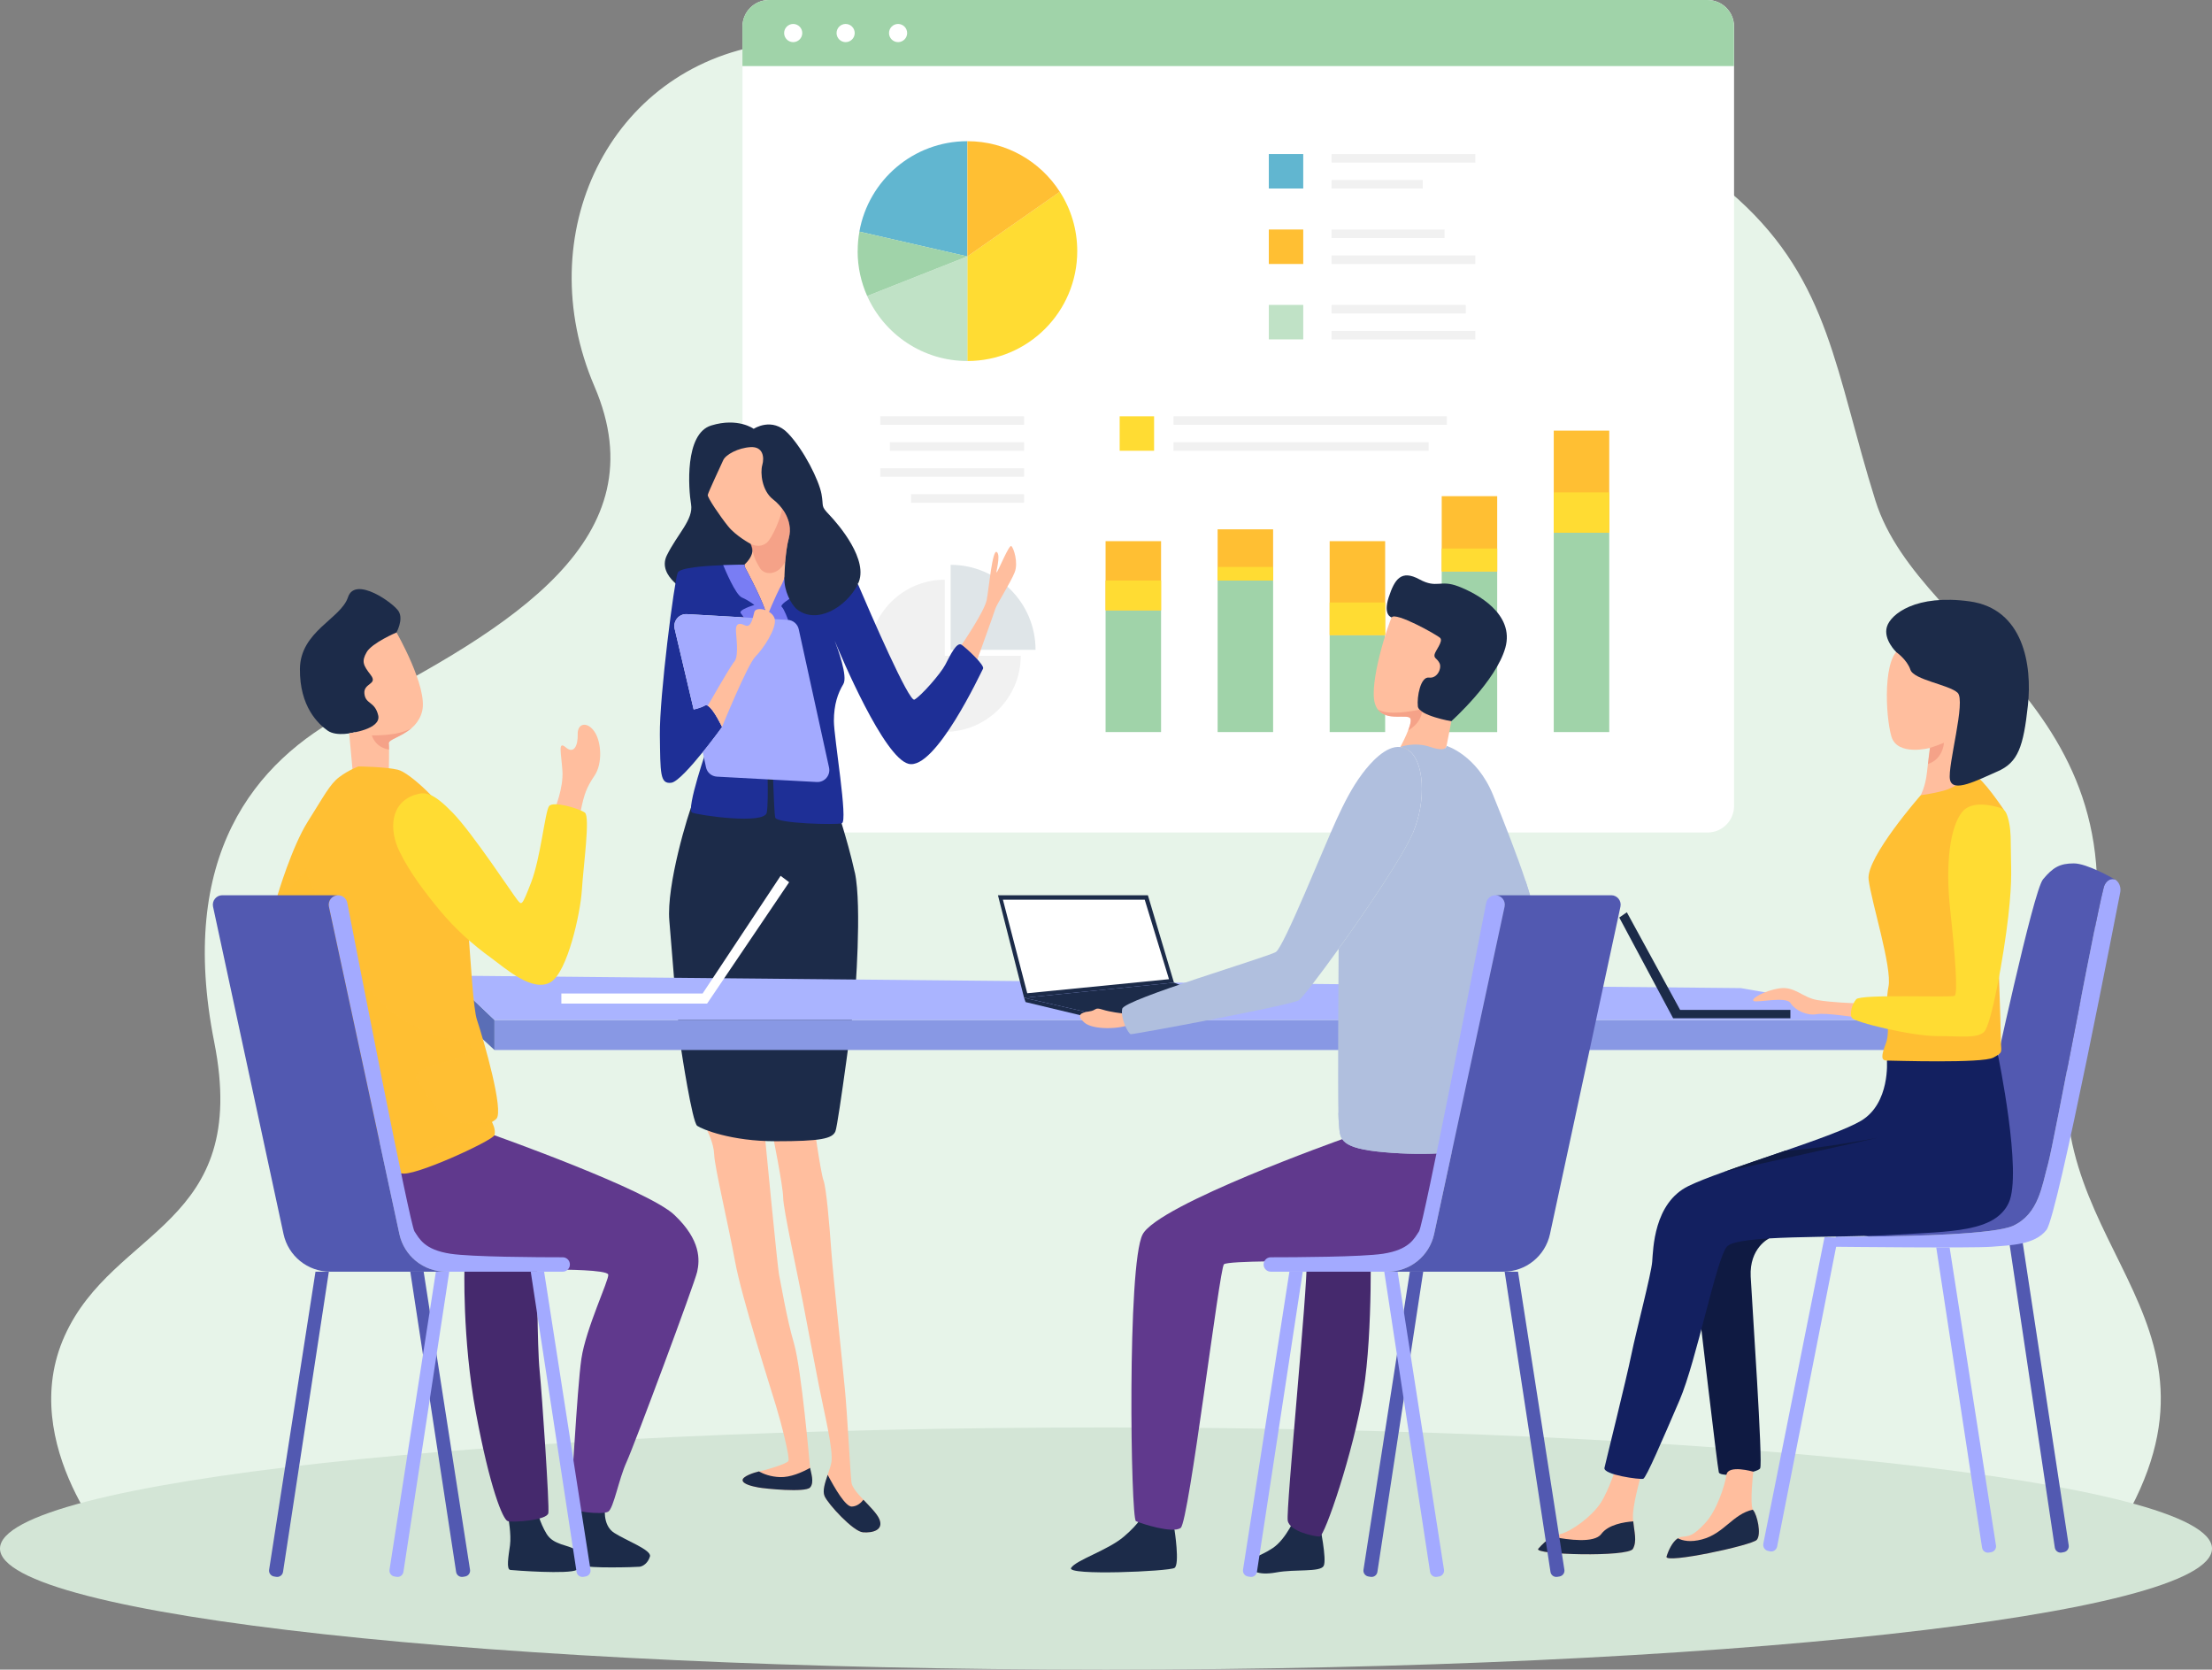 <svg width="216" height="163" viewBox="0 0 216 163" fill="none" xmlns="http://www.w3.org/2000/svg">
<rect x="0" y="0" width="216" height="163" fill="#808080" stroke="none"/>
<g clip-path="url(#clip0_975_8866)">
<path d="M11.359 151.811C11.359 151.811 1.531 141.045 6.311 130.422C11.091 119.803 24.496 119.773 20.918 101.728C17.34 83.683 24.72 74.366 34.072 69.512C50.139 61.165 64.427 52.59 58.054 37.738C51.676 22.88 59.485 6.69 74.859 4.332C92.485 1.633 108.562 16.287 120.52 16.287C132.477 16.287 157.477 8.342 169.708 19.428C178.703 27.582 179.212 36.386 183.136 48.88C187.575 63.005 211.484 69.512 202.97 98.419C196.525 120.307 218.657 127.011 208.097 147.201C95.475 159.055 11.365 151.806 11.365 151.806L11.359 151.811Z" fill="#E7F4E9"/>
<path d="M108 163.006C167.647 163.006 216 157.712 216 151.182C216 144.651 167.647 139.357 108 139.357C48.353 139.357 0 144.651 0 151.182C0 157.712 48.353 163.006 108 163.006Z" fill="#D3E5D6"/>
<path d="M166.742 0H75.09C73.661 0 72.503 1.16 72.503 2.59V78.685C72.503 80.116 73.661 81.275 75.09 81.275H166.742C168.171 81.275 169.329 80.116 169.329 78.685V2.59C169.329 1.16 168.171 0 166.742 0Z" fill="white"/>
<path d="M92.258 56.595C88.163 56.595 84.842 59.92 84.842 64.02C84.842 68.121 88.163 71.446 92.258 71.446C96.354 71.446 99.675 68.121 99.675 64.02H92.258V56.595Z" fill="#F1F1F1"/>
<path d="M92.829 55.142V63.443H101.12C101.12 58.858 97.409 55.142 92.829 55.142Z" fill="#DFE5E8"/>
<path d="M166.742 0H75.084C73.656 0 72.497 1.161 72.497 2.59V6.452H169.323V2.59C169.323 1.161 168.164 0 166.736 0H166.742Z" fill="#A0D3A9"/>
<path d="M77.455 4.113C77.944 4.113 78.341 3.716 78.341 3.226C78.341 2.736 77.944 2.339 77.455 2.339C76.966 2.339 76.57 2.736 76.57 3.226C76.57 3.716 76.966 4.113 77.455 4.113Z" fill="white"/>
<path d="M82.576 4.113C83.065 4.113 83.462 3.716 83.462 3.226C83.462 2.736 83.065 2.339 82.576 2.339C82.087 2.339 81.69 2.736 81.69 3.226C81.69 3.716 82.087 4.113 82.576 4.113Z" fill="white"/>
<path d="M87.697 4.113C88.186 4.113 88.582 3.716 88.582 3.226C88.582 2.736 88.186 2.339 87.697 2.339C87.208 2.339 86.811 2.736 86.811 3.226C86.811 3.716 87.208 4.113 87.697 4.113Z" fill="white"/>
<path d="M127.26 15.038H123.899V18.404H127.26V15.038Z" fill="#61B6D0"/>
<path d="M144.068 15.038H130.028V15.872H144.068V15.038Z" fill="#F1F1F1"/>
<path d="M138.93 17.57H130.028V18.404H138.93V17.57Z" fill="#F1F1F1"/>
<path d="M127.26 22.406H123.899V25.772H127.26V22.406Z" fill="#FFBF33"/>
<path d="M141.062 22.406H130.028V23.24H141.062V22.406Z" fill="#F1F1F1"/>
<path d="M144.068 24.937H130.028V25.771H144.068V24.937Z" fill="#F1F1F1"/>
<g opacity="0.66">
<path d="M127.26 29.767H123.899V33.133H127.26V29.767Z" fill="#A0D3A9"/>
</g>
<path d="M112.696 40.641H109.334V44.006H112.696V40.641Z" fill="#FFDC33"/>
<path d="M143.136 29.767H130.028V30.601H143.136V29.767Z" fill="#F1F1F1"/>
<path d="M144.068 32.305H130.028V33.139H144.068V32.305Z" fill="#F1F1F1"/>
<path d="M86.893 44.006H100.001V43.172H86.893V44.006Z" fill="#F1F1F1"/>
<path d="M85.961 41.469H100.001V40.635H85.961V41.469Z" fill="#F1F1F1"/>
<path d="M139.506 43.172H114.589V44.007H139.506V43.172Z" fill="#F1F1F1"/>
<path d="M141.283 40.641H114.589V41.475H141.283V40.641Z" fill="#F1F1F1"/>
<path d="M88.967 49.081H100.001V48.247H88.967V49.081Z" fill="#F1F1F1"/>
<path d="M85.961 46.544H100.001V45.71H85.961V46.544Z" fill="#F1F1F1"/>
<path d="M94.467 25.031V35.245C100.386 35.245 105.192 30.444 105.192 24.512C105.192 22.377 104.569 20.388 103.491 18.719L94.467 25.025V25.031Z" fill="#FFDC33"/>
<path d="M83.916 22.616L94.461 25.037V13.784C89.188 13.784 84.807 17.593 83.916 22.616Z" fill="#61B6D0"/>
<g opacity="0.66">
<path d="M84.679 28.898C86.351 32.643 90.109 35.245 94.466 35.245V25.031L84.679 28.898Z" fill="#A0D3A9"/>
</g>
<path d="M94.467 13.784V25.031L103.491 18.725C101.586 15.75 98.253 13.784 94.467 13.784Z" fill="#FFBF33"/>
<path d="M83.747 24.517C83.747 26.087 84.085 27.562 84.679 28.898L94.466 25.031L83.922 22.61C83.805 23.228 83.753 23.858 83.753 24.512L83.747 24.517Z" fill="#A0D3A9"/>
<path d="M113.377 52.832H107.959V59.593H113.377V52.832Z" fill="#FFBF33"/>
<path d="M113.377 59.593H107.959V71.469H113.377V59.593Z" fill="#A0D3A9"/>
<path d="M113.377 56.676H107.959V59.593H113.377V56.676Z" fill="#FFDC33"/>
<path d="M124.318 56.676H118.9V71.469H124.318V56.676Z" fill="#A0D3A9"/>
<path d="M135.259 62.002H129.841V71.469H135.259V62.002Z" fill="#A0D3A9"/>
<path d="M146.2 55.79H140.782V71.475H146.2V55.79Z" fill="#A0D3A9"/>
<path d="M157.141 51.998H151.723V71.47H157.141V51.998Z" fill="#A0D3A9"/>
<path d="M124.318 51.677H118.9V56.676H124.318V51.677Z" fill="#FFBF33"/>
<path d="M135.259 52.832H129.841V62.002H135.259V52.832Z" fill="#FFBF33"/>
<path d="M146.2 48.44H140.782V55.789H146.2V48.44Z" fill="#FFBF33"/>
<path d="M157.141 42.041H151.723V51.998H157.141V42.041Z" fill="#FFBF33"/>
<path d="M124.318 55.352H118.9V56.676H124.318V55.352Z" fill="#FFDC33"/>
<path d="M135.259 58.817H129.841V62.002H135.259V58.817Z" fill="#FFDC33"/>
<path d="M146.2 53.55H140.782V55.79H146.2V53.55Z" fill="#FFDC33"/>
<path d="M157.141 48.072H151.723V51.998H157.141V48.072Z" fill="#FFDC33"/>
<path d="M83.776 57.009C83.52 56.414 76.738 56.338 76.371 56.986C76.01 55.877 75.888 55.189 75.212 54.88C74.047 54.343 67.3 57.872 67.3 57.872C67.3 57.872 64.096 56.303 65.116 54.221C66.135 52.144 67.737 50.721 67.481 49.227C67.231 47.734 66.829 42.338 69.45 41.539C72.072 40.734 73.598 41.866 73.598 41.866C73.598 41.866 75.387 40.664 76.948 42.303C78.515 43.942 79.972 46.906 80.216 48.218C80.455 49.531 80.1 49.338 80.98 50.26C81.865 51.187 84.912 54.717 83.776 57.009Z" fill="#1C2B49"/>
<path d="M77.024 52.547C76.849 53.194 76.744 54.051 76.68 54.81C76.68 54.816 76.68 54.816 76.68 54.822C76.604 55.807 76.593 56.624 76.593 56.624C76.593 56.624 76.732 58.788 75.672 59.803C74.618 60.812 72.631 62.422 72.392 60.258C72.153 58.088 72.689 55.125 72.689 55.125C72.689 55.125 73.231 54.664 73.418 54.081C73.453 53.964 73.47 53.853 73.476 53.754C73.487 53.352 73.295 53.095 73.295 53.095C73.295 53.095 71.874 52.337 71.111 51.392C70.341 50.441 69.066 48.574 69.112 48.317C69.159 48.061 70.376 45.471 70.621 44.928C70.866 44.38 72.078 43.721 73.295 43.651C74.513 43.581 74.653 44.637 74.437 45.401C74.222 46.165 74.402 47.915 75.492 48.755C75.923 49.087 76.319 49.519 76.61 50.009C77.059 50.756 77.268 51.648 77.024 52.547Z" fill="#FFBE9E"/>
<path opacity="0.5" d="M77.024 52.547C76.861 53.194 76.744 54.052 76.68 54.81C76.68 54.816 76.68 54.816 76.68 54.822C75.934 56.286 74.6 56.134 74.198 55.446C73.773 54.722 73.715 54.612 73.476 53.754C73.365 53.358 73.295 53.095 73.295 53.095C73.295 53.095 74.14 53.591 74.874 52.984C75.404 52.547 76.284 50.487 76.371 49.653C76.767 50.167 77.373 51.182 77.024 52.547Z" fill="#EC8672"/>
<path d="M93.907 62.947C93.907 62.947 96.138 59.692 96.354 58.56C96.57 57.429 96.902 53.567 97.338 53.894C97.775 54.221 97.158 56.081 97.338 55.865C97.519 55.65 98.539 53.13 98.76 53.31C98.981 53.491 99.453 54.915 99.086 55.865C98.719 56.816 97.304 59.039 97.193 59.435C97.082 59.832 95.154 65.158 95.154 65.158L93.907 62.941V62.947Z" fill="#FFBE9E"/>
<path d="M84.265 149.595C83.322 149.525 80.846 146.83 80.519 146.06C80.298 145.547 80.554 144.783 80.822 143.983C80.956 143.598 81.09 143.196 81.172 142.817C81.428 141.65 80.444 137.748 79.972 135.303C79.5 132.865 78.841 129.47 78.405 127.137C77.968 124.803 76.476 118.025 76.476 116.929C76.476 115.832 75.422 110.623 75.422 110.623L74.699 110.99C74.699 110.99 75.929 123.788 76.074 124.442C76.22 125.095 76.802 128.671 77.531 131.15C78.259 133.629 79.063 142.887 79.098 143.254C79.098 143.266 79.098 143.283 79.098 143.301C79.162 143.709 79.546 144.73 79.098 145.22C78.626 145.733 74.653 145.331 74.07 145.22C73.487 145.115 72.509 144.893 72.509 144.497C72.509 144.135 73.569 143.773 74.099 143.651C74.157 143.639 74.21 143.628 74.257 143.622C74.694 143.546 76.802 142.928 76.983 142.636C77.169 142.344 76.261 138.844 75.783 137.275C75.311 135.706 72.398 126.594 71.781 123.164C71.157 119.74 69.776 113.907 69.742 112.74C69.701 111.574 69.048 110.354 69.048 110.354L79.389 109.129C79.389 109.129 80.117 114.414 80.409 115.219C80.7 116.019 80.991 119.554 81.172 122.073C81.353 124.588 82.302 133.448 82.518 135.782C82.739 138.115 83.03 143.727 83.141 144.713C83.193 145.191 83.724 145.798 84.312 146.416C84.947 147.087 85.646 147.769 85.873 148.323C86.304 149.379 85.215 149.671 84.265 149.595Z" fill="#FFBE9E"/>
<path d="M83.467 85.166C82.739 81.859 81.527 78.359 81.527 78.359L74.874 75.296C74.874 75.296 68.32 76.708 67.737 78.114C67.155 79.525 65.069 86.426 65.36 89.88C65.652 93.333 65.937 96.99 65.937 96.99L66.526 102.509C66.526 102.509 67.592 109.567 68.081 109.911C68.565 110.25 71.384 111.416 75.754 111.416C80.123 111.416 81.288 111.171 81.58 110.442C81.871 109.713 83.473 97.41 83.473 97.41C83.473 97.41 84.201 88.474 83.473 85.166H83.467Z" fill="#1C2B49"/>
<path d="M65.879 61.384L67.737 69.271C67.737 69.271 68.32 69.172 68.856 68.88C68.932 68.839 69.013 68.851 69.112 68.903C69.677 69.212 70.505 70.968 70.505 70.968C70.505 70.968 69.648 72.152 68.623 73.424C67.487 74.83 66.141 76.341 65.553 76.417C64.434 76.562 64.487 75.489 64.434 71.75C64.388 68.005 65.844 56.677 66.182 55.901C66.392 55.422 68.798 55.242 70.621 55.172C71.769 55.125 72.689 55.125 72.689 55.125L72.736 55.364C72.736 55.364 74.216 58.1 74.711 59.553C74.822 59.867 74.88 60.118 74.874 60.276C74.874 60.305 74.862 60.346 74.845 60.398L67.079 59.955C66.304 59.908 65.704 60.626 65.879 61.384Z" fill="#1E2F96"/>
<path d="M69.124 72.8C69.124 72.8 66.939 79.071 67.592 79.333C68.244 79.596 74.653 80.523 74.874 79.333C75.096 78.143 74.874 73.255 74.874 73.255L69.124 72.794V72.8Z" fill="#1E2F96"/>
<path d="M95.993 65.281C95.801 65.625 91.332 75.25 88.71 74.567C86.293 73.937 82.145 64.096 81.51 62.562C81.801 63.321 82.809 66.039 82.349 66.791C81.819 67.666 81.428 68.781 81.428 70.385C81.428 71.989 82.838 80.214 82.203 80.377C81.574 80.546 75.847 80.4 75.701 79.817C75.556 79.234 75.41 73.255 75.41 73.255L74.874 60.52C74.874 60.52 75.993 58.56 76.884 57.347C77.135 57.995 77.344 58.642 77.903 59.097C79.82 60.637 81.661 59.36 83.776 57.02C85.028 59.955 88.769 68.582 89.293 68.302C89.922 67.964 91.816 65.823 92.305 64.901C92.789 63.974 93.418 62.615 93.907 62.953C94.391 63.297 96.185 64.948 95.993 65.286V65.281Z" fill="#1E2F96"/>
<path d="M74.874 60.276C74.862 60.498 74.402 61.18 73.715 62.078C73.097 61.023 72.503 60.037 72.352 59.885C72.008 59.547 73.662 59.062 73.662 59.062C73.662 59.062 73.126 58.625 72.445 58.333C71.816 58.065 70.773 55.539 70.621 55.172C71.769 55.125 72.689 55.125 72.689 55.125L72.736 55.364C72.736 55.364 74.921 59.401 74.874 60.276Z" fill="#797DF4"/>
<path d="M77.542 58.164C77.059 58.479 76.109 59.062 76.342 59.255C76.575 59.447 76.96 60.521 76.96 60.521L76.086 61.051L74.874 60.276C74.874 60.276 75.678 58.228 76.371 56.986C76.599 56.467 76.75 55.959 76.855 56.239C77.187 55.778 77.315 56.886 77.6 56.63C77.863 57.207 77.903 57.931 77.542 58.164Z" fill="#797DF4"/>
<path d="M70.505 70.968C70.505 70.968 69.648 72.153 68.623 73.424L67.737 69.271C67.737 69.271 68.32 69.172 68.856 68.88C68.932 68.839 69.013 68.851 69.112 68.903C69.677 69.213 70.505 70.968 70.505 70.968Z" fill="#1E2F96"/>
<path d="M79.756 76.346L70.009 75.821C69.485 75.792 69.042 75.419 68.938 74.9L68.623 73.424C69.648 72.152 70.505 70.968 70.505 70.968C70.505 70.968 69.677 69.212 69.112 68.903C69.013 68.851 68.932 68.839 68.856 68.88C68.32 69.171 67.737 69.271 67.737 69.271L65.879 61.384C65.704 60.626 66.304 59.908 67.079 59.955L74.845 60.398L76.925 60.515C77.443 60.544 77.886 60.923 77.997 61.431L80.956 74.935C81.119 75.687 80.525 76.387 79.756 76.346Z" fill="#A3AAFF"/>
<path d="M75.655 60.445C75.561 60.013 75.142 59.698 74.711 59.553C74.239 59.395 73.744 59.436 73.662 59.739C73.505 60.322 73.342 61.343 72.748 61.052C72.153 60.76 71.862 60.906 71.862 61.489C71.862 62.072 72.183 64.021 71.711 64.587C71.681 64.622 71.647 64.668 71.6 64.727C70.982 65.613 69.112 68.903 69.112 68.903C69.677 69.213 70.505 70.968 70.505 70.968C70.505 70.968 72.981 64.896 73.755 64.114C74.536 63.338 75.841 61.361 75.655 60.445Z" fill="#FFBE9E"/>
<path d="M79.104 143.301C79.168 143.71 79.552 144.73 79.104 145.22C78.632 145.734 74.658 145.331 74.076 145.22C73.493 145.115 72.514 144.894 72.514 144.497C72.514 144.135 73.575 143.774 74.105 143.651C74.571 143.908 75.253 144.17 76.156 144.205C77.175 144.246 78.311 143.745 79.109 143.301H79.104Z" fill="#1C2B49"/>
<path d="M84.265 149.595C83.322 149.525 80.846 146.83 80.519 146.06C80.298 145.547 80.554 144.783 80.822 143.983C81.516 145.302 82.57 147.104 83.176 147.081C83.7 147.063 84.079 146.719 84.312 146.416C84.947 147.087 85.646 147.769 85.873 148.323C86.304 149.379 85.215 149.671 84.265 149.595Z" fill="#1C2B49"/>
<path d="M79.768 54.938C79.616 54.915 76.971 54.553 76.599 56.449C76.546 57.622 77.245 59.016 77.804 59.471C79.721 61.011 82.634 59.313 83.776 57.021C83.52 56.42 80.665 55.078 79.768 54.938Z" fill="#1C2B49"/>
<path d="M189.073 121.782L193.547 151.088C193.594 151.415 193.902 151.631 194.223 151.572L194.433 151.537C194.747 151.479 194.957 151.187 194.905 150.872L190.378 121.782H189.067H189.073Z" fill="#A3AAFF"/>
<path d="M196.175 121.087L200.649 151.076C200.695 151.409 201.004 151.631 201.325 151.572L201.534 151.531C201.849 151.473 202.059 151.17 202.006 150.855L197.48 121.087H196.169H196.175Z" fill="#5259B1"/>
<path d="M207.022 87.208C206.83 88.129 200.958 118.608 199.839 120.067C198.72 121.525 196.343 121.572 194.45 121.718C192.557 121.863 179.256 121.718 179.256 121.718V120.72C179.256 120.72 180.561 120.732 182.46 120.72C186.952 120.679 194.771 120.493 196.565 119.676C199.111 118.509 199.402 115.692 199.985 113.65C200.567 111.609 205.065 87.208 205.519 86.379C205.915 85.656 206.434 85.825 206.556 85.878C206.574 85.889 206.585 85.895 206.585 85.895C206.585 85.895 207.22 86.28 207.022 87.208Z" fill="#A3AAFF"/>
<path d="M206.556 85.878C206.434 85.825 205.915 85.656 205.519 86.379C205.065 87.208 200.567 111.608 199.985 113.65C199.402 115.692 199.111 118.509 196.565 119.676C194.771 120.492 186.952 120.679 182.46 120.72C181.616 120.551 181.109 120.294 181.196 120.113C181.342 119.822 194.497 105.775 194.497 105.775C194.596 105.483 198.528 87.009 199.501 85.843C200.468 84.676 201.15 84.291 202.507 84.291C203.783 84.291 206.253 85.703 206.556 85.878Z" fill="#5259B1"/>
<path d="M179.472 120.825L173.535 150.977C173.471 151.31 173.151 151.526 172.836 151.45L172.626 151.403C172.318 151.333 172.125 151.012 172.189 150.691L178.167 120.767L179.478 120.831L179.472 120.825Z" fill="#A3AAFF"/>
<path d="M187.902 99.575H48.285V102.509H187.902V99.575Z" fill="#8898E4"/>
<path d="M48.285 99.574L43.741 95.246L43.746 98.309L48.285 102.509V99.574Z" fill="#5A6EB6"/>
<path d="M43.741 95.246L169.981 96.465L187.896 99.574H48.285L43.741 95.246Z" fill="#AAB4FF"/>
<path d="M54.816 97.976V96.99H68.611L76.226 85.504L77.059 86.129L69.048 97.976H54.816Z" fill="white"/>
<path d="M100.001 97.41L97.449 87.4H112.09L114.636 95.929L100.001 97.41Z" fill="#1C2B49"/>
<path d="M97.933 87.832H111.781L114.152 95.596L100.31 96.967L97.933 87.832Z" fill="white"/>
<path d="M100.001 97.41L108.763 99.417L118.475 97.41L114.636 95.929L100.001 97.41Z" fill="#1C2B49"/>
<path d="M100.001 97.41L100.147 97.83L108.571 99.849L118.475 97.778V97.41L108.763 99.417L100.001 97.41Z" fill="#1C2B49"/>
<path d="M174.829 98.595H164.062L158.86 89.063L158.12 89.576L163.381 99.411H174.829V98.595Z" fill="#1C2B49"/>
<path d="M187.558 77.63C187.558 77.63 188.018 76.801 188.164 75.419C188.31 74.036 188.455 73.016 188.455 73.016C188.455 73.016 185.274 73.867 184.692 71.896C184.109 69.924 183.818 63.921 185.688 63.268C187.558 62.615 193.833 66.22 193.506 68.956C193.18 71.691 192.854 75.786 192.854 75.786C192.854 75.786 191.287 77.851 190.454 78.254C189.62 78.656 187.564 77.635 187.564 77.635L187.558 77.63Z" fill="#FFBE9E"/>
<path opacity="0.5" d="M188.257 74.585C189.76 74.112 189.824 72.514 189.824 72.514C189.824 72.514 189.096 72.823 188.461 73.01C188.461 73.01 188.374 73.645 188.263 74.585H188.257Z" fill="#EC8672"/>
<path d="M159.489 148.528C159.582 149.519 159.879 150.464 159.46 151.205C158.988 152.039 149.702 151.789 150.208 151.205C150.593 150.768 150.995 150.348 151.647 150.039C151.863 149.934 152.108 149.84 152.387 149.764C153.518 149.455 155.411 148.067 156.285 146.754C157.159 145.442 157.998 142.706 157.998 142.706L160.147 144.38C160.147 144.38 159.413 147.011 159.454 148.137C159.454 148.265 159.466 148.399 159.483 148.528H159.489Z" fill="#FFBE9E"/>
<path d="M159.46 151.205C158.988 152.039 149.702 151.788 150.208 151.205C150.593 150.767 150.995 150.347 151.647 150.038C153.168 150.336 155.685 150.674 156.361 149.764C157.036 148.837 158.592 148.592 159.483 148.527C159.576 149.519 159.874 150.464 159.454 151.205H159.46Z" fill="#1C2B49"/>
<path d="M172.749 120.907C172.749 120.907 170.809 121.823 170.954 124.64C171.1 127.458 172.166 142.869 171.875 143.353C171.584 143.837 167.989 144.275 167.843 143.744C167.698 143.207 165.903 127.802 165.903 127.802C165.903 127.802 165.758 124.109 166.876 122.307C167.995 120.51 170.372 118.853 171.147 119.536C171.921 120.218 172.749 120.907 172.749 120.907Z" fill="#0F1A42"/>
<path d="M196.145 117.442C194.788 120.306 190.518 120.213 184.884 120.551C179.25 120.889 169.638 120.504 168.618 121.718C167.599 122.931 165.659 132.848 164.01 136.692C162.355 140.53 160.753 144.275 160.462 144.369C160.171 144.468 156.53 143.984 156.675 143.301C156.821 142.619 158.813 134.65 159.297 132.264C159.786 129.884 161.243 124.389 161.336 123.176C161.435 121.963 161.481 117.442 164.884 115.785C165.682 115.395 166.882 114.928 168.286 114.426H168.298C170.104 113.773 172.259 113.05 174.328 112.338C177.462 111.259 180.416 110.197 181.726 109.421C184.593 107.718 184.255 103.535 184.255 103.535C184.255 103.535 186.148 103.01 187.943 102.981C189.737 102.952 195.097 102.981 195.097 102.981C195.097 102.981 197.509 114.572 196.145 117.442Z" fill="#132060"/>
<path d="M181.004 97.935C181.004 97.935 178.918 97.877 177.462 97.632C176.005 97.387 175.277 96.273 173.774 96.489C172.271 96.71 170.885 97.533 171.252 97.725C171.613 97.918 174.409 97.235 174.846 97.929C175.283 98.624 176.425 99.183 177.392 99.014C178.365 98.845 181.156 99.353 181.225 99.283C181.295 99.213 181.004 97.935 181.004 97.935Z" fill="#FFBE9E"/>
<path d="M195.697 79.088C195.697 79.088 193.483 75.78 192.854 75.78C192.225 75.78 191.059 76.848 189.795 77.192C188.531 77.53 187.564 77.629 187.564 77.629C187.564 77.629 182.222 83.708 182.466 85.843C182.711 87.984 184.797 94.493 184.406 96.343C184.016 98.192 184.651 100.572 184.162 101.838C183.678 103.103 183.678 103.541 184.261 103.541C184.843 103.541 193.582 103.833 194.648 103.249C195.714 102.666 195.376 102.765 195.376 101.307C195.376 99.849 195.085 92.627 195.039 89.698C194.992 86.77 195.697 79.088 195.697 79.088Z" fill="#FFBF33"/>
<path d="M195.697 79.088C195.522 78.918 195.283 78.843 194.91 78.749C193.856 78.493 192.364 78.318 191.595 79.28C190.43 80.739 189.947 84.285 190.43 88.759C190.914 93.233 191.205 97.025 190.867 97.218C190.529 97.41 181.691 97.025 181.255 97.556C180.818 98.087 180.625 98.915 180.818 99.353C181.01 99.79 186.684 101.149 189.114 101.149C191.543 101.149 193 101.394 193.728 100.758C194.456 100.123 195.668 93.321 196.105 89.483C196.542 85.644 196.349 84.624 196.349 82.337C196.349 81.468 196.303 80.581 196.046 79.753C195.947 79.426 195.843 79.222 195.697 79.082V79.088Z" fill="#FFDC33"/>
<path d="M183.346 111.078L168.298 114.42C170.104 113.773 172.259 113.049 174.328 112.338C177.176 112.221 182.868 111.171 183.346 111.078Z" fill="#0F1A42"/>
<path d="M171.549 150.33C171.071 150.872 162.519 152.698 162.734 151.969C162.915 151.374 163.305 150.517 163.841 150.178C163.963 150.102 164.092 150.05 164.231 150.038C164.954 149.962 165.321 149.962 166.486 148.72C167.651 147.483 168.438 144.992 168.589 143.977C168.741 142.962 171.205 143.674 171.205 143.674C171.205 143.674 170.855 146.76 171.164 147.384C171.176 147.413 171.187 147.431 171.205 147.448C171.584 147.886 172.021 149.782 171.549 150.33Z" fill="#FFBE9E"/>
<path d="M171.549 150.33C171.071 150.873 162.519 152.698 162.734 151.969C162.915 151.374 163.305 150.517 163.841 150.178C164.313 150.423 165.064 150.587 166.195 150.289C168.356 149.723 169.195 147.816 171.164 147.384C171.176 147.413 171.187 147.431 171.205 147.448C171.584 147.886 172.021 149.782 171.549 150.33Z" fill="#1C2B49"/>
<path d="M185.164 63.653C185.164 63.653 183.882 62.428 184.255 61.191C184.622 59.955 187.098 57.983 192.341 58.712C197.585 59.441 198.458 64.907 198.021 68.885C197.585 72.864 197.078 74.427 195.074 75.302C193.069 76.177 190.669 77.454 190.413 76.107C190.157 74.76 192.003 68.407 191.153 67.625C190.302 66.844 186.877 66.371 186.55 65.385C186.224 64.4 185.164 63.659 185.164 63.659V63.653Z" fill="#1C2B49"/>
<path d="M109.561 98.927C109.561 98.927 108.449 98.816 107.645 98.559C106.841 98.303 107.138 98.635 106.334 98.746C105.536 98.851 105.058 99.108 105.897 99.837C106.736 100.566 109.392 100.49 110.412 99.983C111.431 99.475 109.561 98.927 109.561 98.927Z" fill="#FFBE9E"/>
<path d="M135.9 60.276C135.9 60.276 135.026 60.095 135.609 58.304C136.191 56.513 136.844 55.609 138.592 56.554C140.339 57.499 140.596 56.554 142.413 57.248C144.231 57.942 147.913 59.943 146.998 63.227C146.084 66.511 141.72 70.408 141.72 70.408H138.662L136.512 66.651L135.894 60.27L135.9 60.276Z" fill="#1C2B49"/>
<path d="M141.254 72.817L141.726 70.414C141.726 70.414 138.557 69.866 138.452 68.956C138.347 68.046 138.708 66.039 139.541 66.15C140.374 66.261 140.817 65.205 140.561 64.727C140.305 64.248 140.031 64.289 140.077 63.922C140.124 63.56 140.963 62.609 140.631 62.282C140.299 61.956 136.226 59.693 135.9 60.276C135.574 60.859 133.646 66.692 134.263 68.699C134.881 70.706 137.502 69.574 137.724 70.157C137.945 70.741 136.739 72.928 136.739 72.928C136.739 72.928 139.704 74.165 140.246 73.984C140.788 73.803 141.26 72.817 141.26 72.817H141.254Z" fill="#FFBE9E"/>
<path opacity="0.5" d="M138.848 69.463C138.766 69.404 138.685 69.346 138.627 69.282C137.887 69.439 135.446 69.883 134.537 69.241C135.428 70.478 137.531 69.644 137.729 70.163C137.811 70.385 137.689 70.834 137.508 71.312C138.609 70.653 138.819 69.854 138.854 69.469L138.848 69.463Z" fill="#EC8672"/>
<path d="M114.688 149.338C114.688 149.338 115.224 152.733 114.688 153.072C114.152 153.41 104.103 153.848 104.592 153.072C105.075 152.296 108.163 151.363 109.754 150.009C111.344 148.656 111.729 147.723 111.729 147.723L114.688 149.333V149.338Z" fill="#1C2B49"/>
<path d="M126.532 148.02C126.532 148.02 125.623 150.237 124.289 151.129C122.955 152.027 121.772 152.15 121.918 152.733C122.064 153.317 122.792 153.847 124.639 153.509C126.486 153.171 128.909 153.509 129.253 152.879C129.591 152.249 128.862 148.842 128.862 148.842L126.532 148.014V148.02Z" fill="#1C2B49"/>
<path d="M133.814 120.458C133.814 120.458 134.1 129.89 133.133 135.817C132.166 141.75 129.352 150.009 128.863 150.009C128.373 150.009 125.932 149.525 125.746 148.452C125.559 147.385 127.697 125.603 127.598 123.124C127.499 120.645 133.814 120.452 133.814 120.452V120.458Z" fill="#45296D"/>
<path d="M131.07 111.212C131.07 111.212 113.109 117.594 111.577 120.51C110.045 123.427 110.412 148.288 110.925 148.51C111.437 148.732 114.49 149.747 115.294 149.163C116.098 148.58 119.081 123.789 119.518 123.427C119.955 123.065 127.598 123.135 127.598 123.135C127.598 123.135 136.925 123.789 138.085 122.406C139.25 121.018 141.004 111.212 141.004 111.212H131.065H131.07Z" fill="#60398D"/>
<path d="M149.538 91.875C149.201 94.243 148.571 97.801 147.861 101.255C146.806 106.388 145.559 111.294 144.785 111.755C143.182 112.705 138.306 112.845 134.444 112.414C130.581 111.97 130.872 111.025 130.733 109.567C130.715 109.415 130.703 109.1 130.692 108.651C130.633 105.653 130.692 96.769 130.715 92.633C133.576 88.655 137.089 83.422 137.986 81.276C138.621 79.765 138.924 78.038 138.825 76.405C138.749 75.139 138.289 73.109 136.733 72.928C136.733 72.928 138.085 72.386 139.687 72.928C141.225 73.447 141.254 72.864 141.254 72.817C141.254 72.817 144.202 73.692 145.804 77.63C146.841 80.173 148.146 83.51 148.985 86.041C149.439 87.43 149.76 88.579 149.806 89.221C149.836 89.559 149.731 90.527 149.538 91.875Z" fill="#B0BFDE"/>
<path d="M149.539 91.875C148.123 92.295 146.946 92.02 146.946 92.02C146.946 92.02 145.909 81.509 145.775 80.196C145.95 81.124 147.121 86.397 148.985 86.041C149.439 87.43 149.76 88.579 149.807 89.22C149.836 89.559 149.731 90.527 149.539 91.875Z" fill="#B0BFDE"/>
<path d="M137.986 81.275C137.089 83.422 133.576 88.655 130.715 92.633C128.775 95.334 127.138 97.457 126.823 97.655C126.043 98.145 110.657 101.01 110.412 100.963C110.167 100.916 109.392 99.405 109.585 98.484C109.783 97.562 123.811 93.426 124.586 92.942C125.367 92.458 129.299 82.635 130.511 80.01C131.228 78.452 132.003 76.895 133.034 75.524C133.797 74.509 135.306 72.77 136.733 72.928C138.289 73.109 138.749 75.139 138.825 76.405C138.924 78.038 138.621 79.765 137.986 81.275Z" fill="#B0BFDE"/>
<path d="M147.861 101.254C146.806 106.388 145.559 111.294 144.785 111.754C143.182 112.705 138.306 112.845 134.444 112.414C130.581 111.97 130.872 111.025 130.733 109.567C130.715 109.415 130.703 109.1 130.692 108.651C132.492 108.622 135.125 107.671 137.933 103.611C143.037 96.249 143.427 80.115 145.658 84.291C147.89 88.468 147.989 98.239 147.791 100.374C147.773 100.584 147.791 100.887 147.861 101.254Z" fill="#B0BFDE"/>
<path d="M146.923 88.515L140.042 120.469C139.582 122.616 137.683 124.15 135.486 124.15H124.091C123.759 124.15 123.474 123.917 123.404 123.59C123.316 123.153 123.642 122.744 124.091 122.744C126.451 122.744 132.976 122.715 135.05 122.4C137.601 122.009 138.085 120.942 138.568 120.213C139.011 119.548 144.196 92.942 145.128 88.141C145.21 87.71 145.589 87.4 146.025 87.4C146.614 87.4 147.045 87.943 146.923 88.515Z" fill="#A3AAFF"/>
<path d="M158.236 88.515L151.356 120.469C150.896 122.616 148.997 124.15 146.8 124.15H135.486C137.683 124.15 139.582 122.616 140.042 120.469L146.923 88.515C147.045 87.943 146.614 87.4 146.025 87.4H157.339C157.922 87.4 158.359 87.943 158.236 88.515Z" fill="#5259B1"/>
<path d="M127.214 124.15L122.739 153.457C122.693 153.784 122.384 153.999 122.064 153.941L121.854 153.906C121.539 153.848 121.33 153.556 121.382 153.241L125.909 124.15H127.22H127.214Z" fill="#A3AAFF"/>
<path d="M138.976 124.15L134.502 153.457C134.455 153.784 134.147 153.999 133.826 153.941L133.616 153.906C133.302 153.848 133.092 153.556 133.145 153.241L137.671 124.15H138.982H138.976Z" fill="#5259B1"/>
<path d="M146.928 124.15L151.403 153.457C151.449 153.784 151.758 153.999 152.079 153.941L152.288 153.906C152.603 153.848 152.813 153.556 152.76 153.241L148.233 124.15H146.923H146.928Z" fill="#5259B1"/>
<path d="M135.172 124.15L139.646 153.457C139.693 153.784 140.001 153.999 140.322 153.941L140.532 153.906C140.846 153.848 141.056 153.556 141.004 153.241L136.477 124.15H135.166H135.172Z" fill="#A3AAFF"/>
<path d="M59.098 146.999C59.098 146.999 58.76 148.872 59.971 149.647C61.183 150.423 63.659 151.327 63.467 151.957C63.275 152.587 62.815 152.902 62.471 152.955C62.133 153.002 57.227 153.124 57.129 152.832C57.029 152.541 56.097 147.057 56.354 146.754C56.604 146.451 59.098 146.999 59.098 146.999Z" fill="#1C2B49"/>
<path d="M49.63 148.119C49.63 148.119 49.945 149.799 49.8 150.867C49.654 151.934 49.415 153.223 49.84 153.27C50.266 153.317 55.491 153.708 56.313 153.27C57.134 152.833 56.843 151.788 56.185 151.298C55.526 150.808 54.047 150.861 53.371 149.741C52.689 148.621 52.427 147.384 52.427 147.384L49.636 148.113L49.63 148.119Z" fill="#1C2B49"/>
<path d="M45.36 123.52C45.36 123.52 45.115 130.666 46.479 137.957C47.836 145.249 49.1 148.358 49.584 148.504C50.068 148.65 53.423 148.434 53.546 147.717C53.662 146.999 52.934 136.207 52.695 133.822C52.45 131.442 52.45 123.759 52.45 123.759L45.36 123.514V123.52Z" fill="#45296D"/>
<path d="M48.273 110.832C48.273 110.832 63.228 116.129 65.85 118.608C68.471 121.087 68.326 123.03 68.081 124.15C67.836 125.27 61.964 141.02 61.189 142.717C60.414 144.421 59.925 147.238 59.395 147.576C58.865 147.915 55.503 147.576 55.654 147.04C55.806 146.503 56.336 135.618 56.773 132.649C57.21 129.686 59.494 124.92 59.395 124.436C59.296 123.952 54.752 123.952 54.752 123.952C54.752 123.952 42.838 124.914 40.752 121.91C38.666 118.906 38.655 115.651 39.167 114.525C39.68 113.399 48.273 110.827 48.273 110.827V110.832Z" fill="#60398D"/>
<path d="M48.034 109.532C48.034 109.532 48.465 110.302 48.273 110.833C48.081 111.369 40.158 115.027 39.167 114.531C38.177 114.035 38.107 113.061 38.392 112.629C38.684 112.198 47.009 109.129 47.347 109.03C47.685 108.931 48.034 109.526 48.034 109.526V109.532Z" fill="#FFBF33"/>
<path d="M38.719 61.734C38.719 61.734 39.412 60.497 38.934 59.692C38.457 58.887 34.676 56.192 33.982 58.304C33.289 60.415 29.322 61.623 29.287 65.304C29.252 68.984 31.069 70.665 31.978 71.318C32.887 71.971 34.623 71.493 34.623 71.493C34.623 71.493 37.658 72.519 38.497 70.752C39.336 68.984 38.713 61.728 38.713 61.728L38.719 61.734Z" fill="#1C2B49"/>
<path d="M34.46 75.541L34.099 71.586C34.099 71.586 37.262 71.213 36.93 69.831C36.598 68.448 35.695 68.775 35.584 67.719C35.474 66.663 36.93 66.844 36.202 65.899C35.474 64.954 35.281 64.586 35.8 63.676C36.313 62.766 38.719 61.746 38.719 61.746C38.719 61.746 41.777 67.066 41.23 69.399C40.682 71.732 37.909 72.024 37.967 72.572C38.025 73.121 37.967 75.232 37.967 75.232C37.967 75.232 37.151 75.961 36.569 75.746C35.986 75.53 34.46 75.553 34.46 75.553V75.541Z" fill="#FFBE9E"/>
<path opacity="0.5" d="M40.198 71.073C38.928 71.884 36.307 71.79 36.307 71.79C36.307 71.79 36.61 72.969 37.996 73.179C37.996 72.922 37.985 72.7 37.973 72.566C37.932 72.193 39.208 71.936 40.198 71.073Z" fill="#EC8672"/>
<path d="M54.157 79.018C54.157 79.018 55.031 76.976 54.92 75.261C54.81 73.546 54.449 72.274 55.247 72.963C56.045 73.651 56.447 72.782 56.412 71.685C56.377 70.589 57.356 70.408 58.049 71.429C58.742 72.449 58.847 74.567 58.049 75.734C57.251 76.9 57.029 77.629 56.738 79.012C56.447 80.394 56.01 80.54 55.462 80.249C54.915 79.957 54.151 79.012 54.151 79.012L54.157 79.018Z" fill="#FFBE9E"/>
<path d="M48.465 109.229C47.685 109.958 40.548 113.312 38.363 112.968C36.272 112.647 27.883 89.553 27.148 87.54C27.119 87.447 27.102 87.4 27.102 87.4C27.102 87.4 28.488 82.699 30.05 80.219C31.617 77.74 32.2 76.574 33.108 75.88C34.023 75.185 35.002 74.824 35.002 74.824C35.002 74.824 37.699 74.859 38.864 75.15C40.029 75.442 43.17 78.405 44.387 80.546C45.599 82.687 45.89 97.509 46.572 99.551C47.248 101.593 49.24 108.499 48.465 109.229Z" fill="#FFBF33"/>
<path d="M29.677 87.4C29.677 87.4 29.776 85.697 30.015 83.708C30.259 81.713 31.227 79.333 31.227 79.333C31.227 79.333 30.207 80.692 29.526 83.37C28.844 86.041 27.096 87.406 27.096 87.406H29.671L29.677 87.4Z" fill="#FFBF33"/>
<path d="M40.554 77.583C38.055 78.382 38.002 81.06 38.998 83.101C40.006 85.178 41.498 87.126 42.96 88.894C44.422 90.661 46.141 92.207 47.999 93.549C49.334 94.517 52.06 96.973 53.808 95.859C55.41 94.838 56.674 89.215 56.82 86.876C56.965 84.536 57.647 79.724 57.111 79.333C56.575 78.942 54.006 78.166 53.615 78.703C53.225 79.24 52.788 83.76 51.868 86.141C50.947 88.52 50.947 88.375 50.51 87.844C50.073 87.307 46.141 81.328 44.201 79.339C42.261 77.344 41.521 77.28 40.56 77.589L40.554 77.583Z" fill="#FFDC33"/>
<path opacity="0.58" d="M48.465 109.228C47.685 109.958 40.548 113.312 38.363 112.968C36.272 112.647 27.883 89.553 27.149 87.54C28.803 86.239 29.875 84.962 29.875 84.962C29.875 84.962 33.51 95.182 38.392 98.874C43.269 102.567 46.793 100.986 45.908 102.503C45.017 104.025 39.354 103.733 40.95 105.775C42.541 107.817 43.17 110.78 48.465 109.228Z" fill="#FFBF33"/>
<path d="M32.118 88.515L38.998 120.469C39.459 122.616 41.358 124.15 43.554 124.15H54.95C55.282 124.15 55.567 123.917 55.637 123.59C55.724 123.153 55.398 122.744 54.95 122.744C52.59 122.744 46.065 122.715 43.991 122.4C41.439 122.009 40.956 120.942 40.472 120.213C40.03 119.548 34.844 92.942 33.912 88.141C33.831 87.71 33.452 87.4 33.015 87.4C32.427 87.4 31.996 87.943 32.118 88.515Z" fill="#A3AAFF"/>
<path d="M20.804 88.515L27.685 120.469C28.145 122.616 30.044 124.15 32.24 124.15H43.554C41.358 124.15 39.459 122.616 38.998 120.469L32.118 88.515C31.996 87.943 32.427 87.4 33.015 87.4H21.701C21.119 87.4 20.682 87.943 20.804 88.515Z" fill="#5259B1"/>
<path d="M51.827 124.15L56.301 153.457C56.348 153.784 56.657 153.999 56.977 153.941L57.187 153.906C57.501 153.848 57.711 153.556 57.659 153.241L53.132 124.15H51.821H51.827Z" fill="#A3AAFF"/>
<path d="M40.065 124.15L44.539 153.457C44.585 153.784 44.894 153.999 45.215 153.941L45.424 153.906C45.739 153.848 45.949 153.556 45.896 153.241L41.37 124.15H40.059H40.065Z" fill="#5259B1"/>
<path d="M32.112 124.15L27.638 153.457C27.591 153.784 27.282 153.999 26.962 153.941L26.752 153.906C26.438 153.848 26.228 153.556 26.28 153.241L30.807 124.15H32.118H32.112Z" fill="#5259B1"/>
<path d="M43.869 124.15L39.395 153.457C39.348 153.784 39.039 153.999 38.719 153.941L38.509 153.906C38.194 153.848 37.985 153.556 38.037 153.241L42.564 124.15H43.875H43.869Z" fill="#A3AAFF"/>
</g>
<defs>
<clipPath id="clip0_975_8866">
<rect width="216" height="163" fill="white"/>
</clipPath>
</defs>
</svg>
